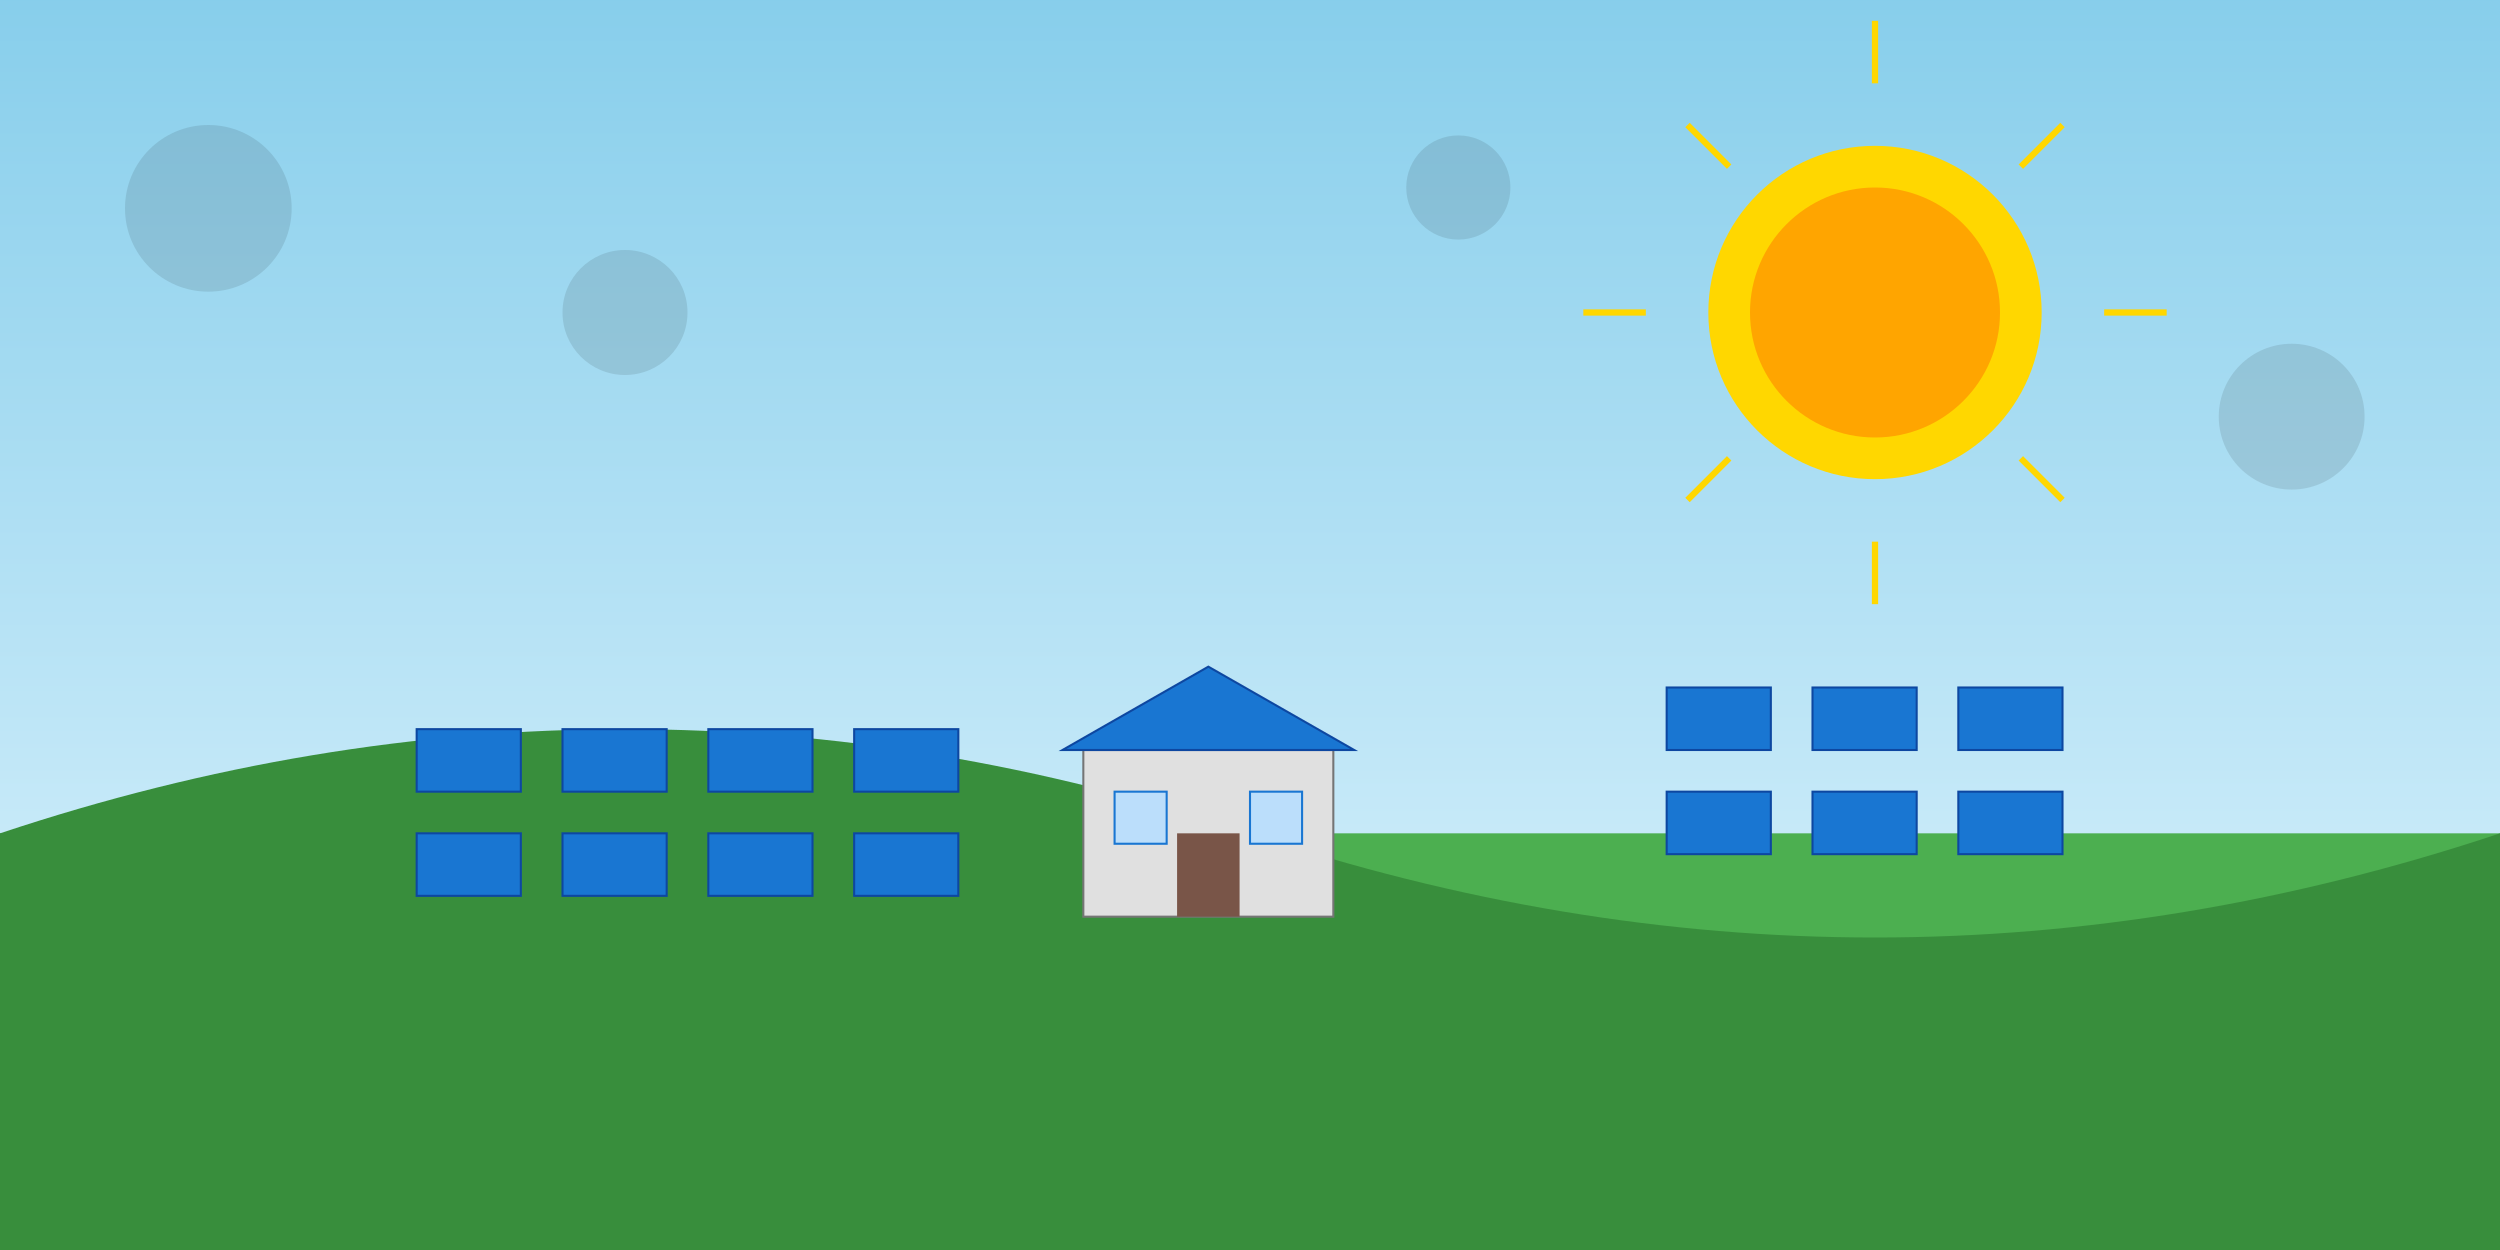 <?xml version="1.0" encoding="UTF-8"?>
<svg width="1200" height="600" viewBox="0 0 1200 600" xmlns="http://www.w3.org/2000/svg">
  <rect x="0" y="0" width="1200" height="600" fill="#333333" stroke="none"/>
  <!-- Background gradient -->
  <defs>
    <linearGradient id="skyGradient" x1="0%" y1="0%" x2="0%" y2="100%">
      <stop offset="0%" stop-color="#87CEEB" />
      <stop offset="100%" stop-color="#E6F7FF" />
    </linearGradient>
  </defs>
  
  <!-- Sky background -->
  <rect width="1200" height="600" fill="url(#skyGradient)" />
  
  <!-- Abstract Sun -->
  <circle cx="900" cy="150" r="80" fill="#FFD700" />
  <circle cx="900" cy="150" r="60" fill="#FFA500" />
  
  <!-- Sun rays -->
  <g stroke="#FFD700" stroke-width="3">
    <line x1="900" y1="40" x2="900" y2="10" />
    <line x1="900" y1="290" x2="900" y2="260" />
    <line x1="790" y1="150" x2="760" y2="150" />
    <line x1="1040" y1="150" x2="1010" y2="150" />
    <line x1="830" y1="80" x2="810" y2="60" />
    <line x1="970" y1="220" x2="990" y2="240" />
    <line x1="830" y1="220" x2="810" y2="240" />
    <line x1="970" y1="80" x2="990" y2="60" />
  </g>
  
  <!-- Stylized landscape with solar panels -->
  <rect x="0" y="400" width="1200" height="200" fill="#4CAF50" />
  
  <!-- Hills -->
  <path d="M0,400 Q300,300 600,400 T1200,400 V600 H0 Z" fill="#388E3C" />
  
  <!-- Solar panel farm - abstract representation -->
  <g transform="translate(200, 350)">
    <!-- Row 1 -->
    <g transform="translate(0, 0)">
      <rect x="0" y="0" width="50" height="30" fill="#1976D2" stroke="#0D47A1" stroke-width="1" />
      <rect x="70" y="0" width="50" height="30" fill="#1976D2" stroke="#0D47A1" stroke-width="1" />
      <rect x="140" y="0" width="50" height="30" fill="#1976D2" stroke="#0D47A1" stroke-width="1" />
      <rect x="210" y="0" width="50" height="30" fill="#1976D2" stroke="#0D47A1" stroke-width="1" />
    </g>
    
    <!-- Row 2 -->
    <g transform="translate(0, 50)">
      <rect x="0" y="0" width="50" height="30" fill="#1976D2" stroke="#0D47A1" stroke-width="1" />
      <rect x="70" y="0" width="50" height="30" fill="#1976D2" stroke="#0D47A1" stroke-width="1" />
      <rect x="140" y="0" width="50" height="30" fill="#1976D2" stroke="#0D47A1" stroke-width="1" />
      <rect x="210" y="0" width="50" height="30" fill="#1976D2" stroke="#0D47A1" stroke-width="1" />
    </g>
  </g>
  
  <!-- Another solar panel group -->
  <g transform="translate(800, 330)">
    <!-- Row 1 -->
    <g transform="translate(0, 0)">
      <rect x="0" y="0" width="50" height="30" fill="#1976D2" stroke="#0D47A1" stroke-width="1" />
      <rect x="70" y="0" width="50" height="30" fill="#1976D2" stroke="#0D47A1" stroke-width="1" />
      <rect x="140" y="0" width="50" height="30" fill="#1976D2" stroke="#0D47A1" stroke-width="1" />
    </g>
    
    <!-- Row 2 -->
    <g transform="translate(0, 50)">
      <rect x="0" y="0" width="50" height="30" fill="#1976D2" stroke="#0D47A1" stroke-width="1" />
      <rect x="70" y="0" width="50" height="30" fill="#1976D2" stroke="#0D47A1" stroke-width="1" />
      <rect x="140" y="0" width="50" height="30" fill="#1976D2" stroke="#0D47A1" stroke-width="1" />
    </g>
  </g>
  
  <!-- House with solar roof -->
  <g transform="translate(500, 320)">
    <!-- House body -->
    <rect x="20" y="40" width="120" height="80" fill="#E0E0E0" stroke="#757575" stroke-width="1" />
    
    <!-- Roof with solar panels -->
    <polygon points="10,40 80,0 150,40" fill="#1976D2" stroke="#0D47A1" stroke-width="1" />
    
    <!-- Door -->
    <rect x="65" y="80" width="30" height="40" fill="#795548" />
    
    <!-- Windows -->
    <rect x="35" y="60" width="25" height="25" fill="#BBDEFB" stroke="#1976D2" stroke-width="1" />
    <rect x="100" y="60" width="25" height="25" fill="#BBDEFB" stroke="#1976D2" stroke-width="1" />
  </g>
  
  <!-- Additional abstract elements -->
  <g opacity="0.1">
    <circle cx="100" cy="100" r="40" fill="#000" />
    <circle cx="300" cy="150" r="30" fill="#000" />
    <circle cx="700" cy="90" r="25" fill="#000" />
    <circle cx="1100" cy="200" r="35" fill="#000" />
  </g>
</svg>